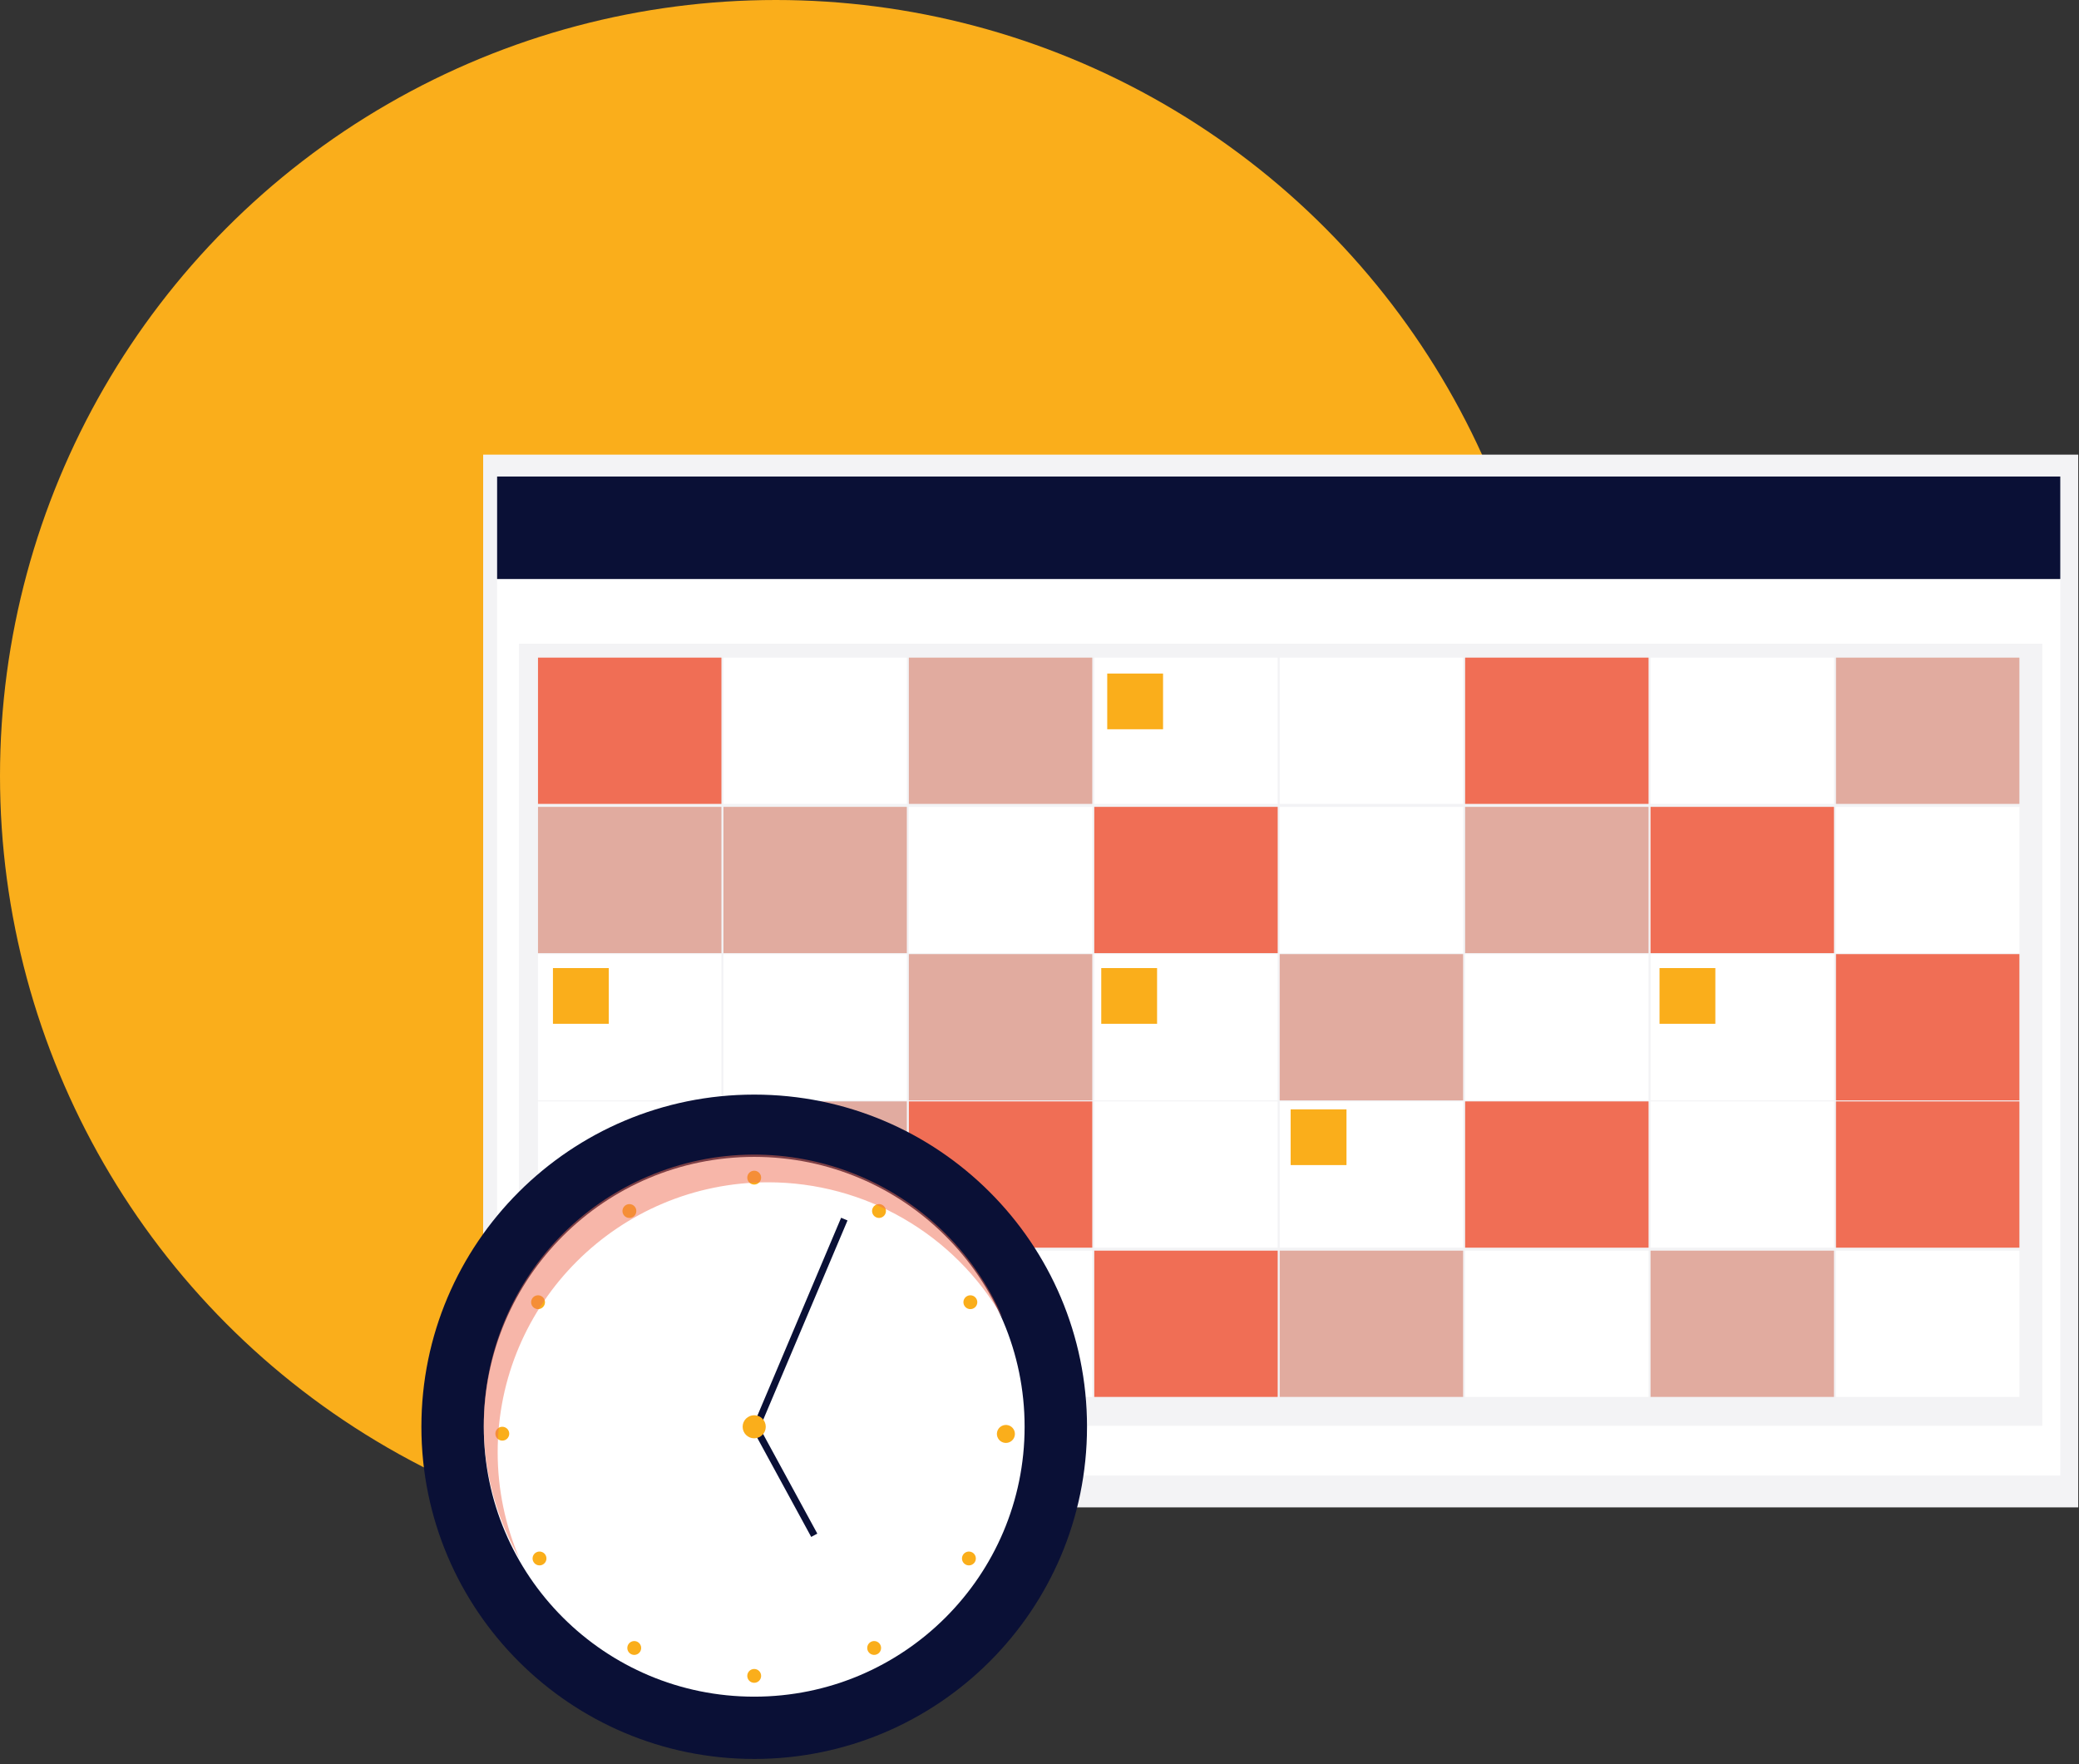 <?xml version="1.0" encoding="UTF-8"?>
<svg width="343px" height="291px" viewBox="0 0 343 291" version="1.1" xmlns="http://www.w3.org/2000/svg" xmlns:xlink="http://www.w3.org/1999/xlink">
    <rect x="0" y="0" width="343" height="291" fill="#333333" stroke="none"/>
    <!-- Generator: Sketch 58 (84663) - https://sketch.com -->
    <title>Group 2</title>
    <desc>Created with Sketch.</desc>
    <defs>
        <path d="M0,56.614 C0,87.717 25.265,112.932 56.431,112.932 L56.431,112.932 C87.597,112.932 112.862,87.717 112.862,56.614 L112.862,56.614 C112.862,25.51 87.597,0.295 56.431,0.295 L56.431,0.295 C25.265,0.295 0,25.51 0,56.614" id="path-1"></path>
        <path d="M0.145,2.774 C0.145,4.244 1.339,5.436 2.812,5.436 L2.812,5.436 C4.286,5.436 5.48,4.244 5.48,2.774 L5.48,2.774 C5.48,1.304 4.286,0.111 2.812,0.111 L2.812,0.111 C1.339,0.111 0.145,1.304 0.145,2.774" id="path-3"></path>
        <polygon id="path-5" points="0.2 34.724 1.845 35.275 16.648 0.919 15.003 0.148"></polygon>
        <polygon id="path-7" points="0.201 0.804 9.74 18.532 11.385 17.547 1.516 0.148"></polygon>
        <path d="M0.263,0.889 C-0.147,1.598 0.097,2.506 0.808,2.916 L0.808,2.916 C1.519,3.326 2.428,3.082 2.839,2.373 L2.839,2.373 C3.25,1.663 3.006,0.755 2.295,0.346 L2.295,0.346 C2.061,0.211 1.805,0.146 1.553,0.146 L1.553,0.146 C1.039,0.146 0.539,0.413 0.263,0.889" id="path-9"></path>
        <path d="M0.86,0.234 C0.148,0.644 -0.095,1.551 0.315,2.261 L0.315,2.261 C0.726,2.971 1.635,3.214 2.346,2.804 L2.346,2.804 C3.058,2.395 3.301,1.487 2.89,0.777 L2.89,0.777 C2.615,0.301 2.115,0.035 1.602,0.035 L1.602,0.035 C1.349,0.035 1.094,0.099 0.86,0.234" id="path-11"></path>
        <path d="M0.227,1.618 C0.227,2.438 0.893,3.102 1.714,3.102 L1.714,3.102 C2.535,3.102 3.201,2.438 3.201,1.618 L3.201,1.618 C3.201,0.799 2.535,0.135 1.714,0.135 L1.714,0.135 C0.893,0.135 0.227,0.799 0.227,1.618" id="path-13"></path>
        <path d="M0.85,0.226 C0.139,0.636 -0.105,1.543 0.305,2.253 L0.305,2.253 C0.716,2.962 1.625,3.206 2.337,2.796 L2.337,2.796 C3.048,2.386 3.291,1.478 2.881,0.769 L2.881,0.769 C2.605,0.293 2.106,0.027 1.592,0.027 L1.592,0.027 C1.339,0.027 1.084,0.091 0.85,0.226" id="path-15"></path>
        <path d="M1.045,0.481 C0.334,0.891 0.09,1.798 0.501,2.508 L0.501,2.508 C0.912,3.218 1.821,3.461 2.532,3.051 L2.532,3.051 C3.243,2.642 3.487,1.734 3.076,1.024 L3.076,1.024 C2.801,0.548 2.301,0.282 1.787,0.282 L1.787,0.282 C1.535,0.282 1.279,0.346 1.045,0.481" id="path-17"></path>
        <path d="M0.912,0.228 C0.2,0.637 -0.043,1.545 0.367,2.254 L0.367,2.254 C0.778,2.964 1.687,3.207 2.398,2.797 L2.398,2.797 C3.109,2.388 3.353,1.481 2.943,0.771 L2.943,0.771 C2.667,0.294 2.167,0.029 1.654,0.029 L1.654,0.029 C1.401,0.029 1.146,0.093 0.912,0.228" id="path-19"></path>
        <path d="M1.031,0.348 C0.32,0.758 0.076,1.665 0.487,2.376 L0.487,2.376 C0.897,3.085 1.807,3.328 2.518,2.919 L2.518,2.919 C3.229,2.508 3.473,1.601 3.062,0.891 L3.062,0.891 C2.787,0.415 2.287,0.149 1.773,0.149 L1.773,0.149 C1.521,0.149 1.265,0.213 1.031,0.348" id="path-21"></path>
        <path d="M0.98,0.238 C0.269,0.647 0.026,1.555 0.436,2.264 L0.436,2.264 C0.847,2.974 1.756,3.217 2.467,2.808 L2.467,2.808 C3.178,2.398 3.422,1.49 3.011,0.781 L3.011,0.781 C2.736,0.305 2.236,0.038 1.723,0.038 L1.723,0.038 C1.47,0.038 1.214,0.103 0.98,0.238" id="path-23"></path>
        <path d="M0.806,0.304 C0.095,0.714 -0.148,1.621 0.262,2.331 L0.262,2.331 C0.673,3.041 1.582,3.284 2.293,2.874 L2.293,2.874 C3.004,2.464 3.248,1.557 2.837,0.847 L2.837,0.847 C2.562,0.371 2.062,0.105 1.548,0.105 L1.548,0.105 C1.296,0.105 1.04,0.169 0.806,0.304" id="path-25"></path>
        <path d="M1.043,0.277 C0.332,0.686 0.089,1.594 0.499,2.304 L0.499,2.304 C0.91,3.014 1.819,3.256 2.531,2.847 L2.531,2.847 C3.242,2.437 3.485,1.53 3.075,0.82 L3.075,0.82 C2.799,0.344 2.3,0.077 1.786,0.077 L1.786,0.077 C1.534,0.077 1.278,0.142 1.043,0.277" id="path-27"></path>
        <path d="M0.955,0.306 C0.243,0.715 -0,1.623 0.411,2.333 L0.411,2.333 C0.821,3.043 1.731,3.286 2.442,2.876 L2.442,2.876 C3.153,2.466 3.396,1.559 2.986,0.849 L2.986,0.849 C2.711,0.373 2.211,0.107 1.697,0.107 L1.697,0.107 C1.445,0.107 1.189,0.171 0.955,0.306" id="path-29"></path>
    </defs>
    <g id="Symbols" stroke="none" stroke-width="1" fill="none" fill-rule="evenodd">
        <g id="Bloc-/-Étape-du-concours" transform="translate(-278, -249)">
            <g id="Group-6" transform="translate(155, 50)">
                <g id="Group-2" transform="translate(123, 199)">
                    <circle id="Oval-Copy-12" fill="#FAAE1B" cx="128" cy="128" r="128"></circle>
                    <g id="illustration/calendar" transform="translate(68, 75)">
                        <g id="Group-140">
                            <polygon id="Fill-1" fill="#F3F3F5" points="11.714 173.666 274.872 173.666 274.872 0 11.714 0"></polygon>
                            <polygon id="Fill-2" fill="#FFFFFF" points="14.016 168.413 271.911 168.413 271.911 20.518 14.016 20.518"></polygon>
                            <polygon id="Fill-3" fill="#0A1036" points="14.016 20.518 271.911 20.518 271.911 3.611 14.016 3.611"></polygon>
                            <polygon id="Fill-4" fill="#F3F3F5" points="17.635 160.206 268.951 160.206 268.951 31.188 17.635 31.188"></polygon>
                            <polygon id="Fill-5" fill="#F06E55" points="20.76 57.615 51.023 57.615 51.023 33.486 20.76 33.486"></polygon>
                            <polygon id="Fill-6" fill="#FFFFFF" points="51.352 57.615 81.615 57.615 81.615 33.486 51.352 33.486"></polygon>
                            <polygon id="Fill-7" fill="#E1AB9F" points="81.944 57.615 112.207 57.615 112.207 33.486 81.944 33.486"></polygon>
                            <polygon id="Fill-8" fill="#FFFFFF" points="112.536 57.615 142.799 57.615 142.799 33.486 112.536 33.486"></polygon>
                            <polygon id="Fill-9" fill="#FFFFFF" points="143.128 57.615 173.391 57.615 173.391 33.486 143.128 33.486"></polygon>
                            <polygon id="Fill-10" fill="#F06E55" points="173.72 57.615 203.984 57.615 203.984 33.486 173.72 33.486"></polygon>
                            <polygon id="Fill-11" fill="#FFFFFF" points="204.312 57.615 234.576 57.615 234.576 33.486 204.312 33.486"></polygon>
                            <polygon id="Fill-12" fill="#E1AB9F" points="234.905 57.615 265.168 57.615 265.168 33.486 234.905 33.486"></polygon>
                            <polygon id="Fill-13" fill="#E1AB9F" points="20.76 82.237 51.023 82.237 51.023 58.107 20.76 58.107"></polygon>
                            <polygon id="Fill-14" fill="#E1AB9F" points="51.352 82.237 81.615 82.237 81.615 58.107 51.352 58.107"></polygon>
                            <polygon id="Fill-15" fill="#FFFFFF" points="81.944 82.237 112.207 82.237 112.207 58.107 81.944 58.107"></polygon>
                            <polygon id="Fill-16" fill="#F06E55" points="112.536 82.237 142.799 82.237 142.799 58.107 112.536 58.107"></polygon>
                            <polygon id="Fill-17" fill="#FFFFFF" points="143.128 82.237 173.391 82.237 173.391 58.107 143.128 58.107"></polygon>
                            <polygon id="Fill-18" fill="#E1AB9F" points="173.72 82.237 203.984 82.237 203.984 58.107 173.72 58.107"></polygon>
                            <polygon id="Fill-19" fill="#F06E55" points="204.312 82.237 234.576 82.237 234.576 58.107 204.312 58.107"></polygon>
                            <polygon id="Fill-20" fill="#FFFFFF" points="234.905 82.237 265.168 82.237 265.168 58.107 234.905 58.107"></polygon>
                            <polygon id="Fill-21" fill="#FFFFFF" points="20.76 106.53 51.023 106.53 51.023 82.401 20.76 82.401"></polygon>
                            <polygon id="Fill-22" fill="#FFFFFF" points="51.352 106.53 81.615 106.53 81.615 82.401 51.352 82.401"></polygon>
                            <polygon id="Fill-23" fill="#E1AB9F" points="81.944 106.53 112.207 106.53 112.207 82.401 81.944 82.401"></polygon>
                            <polygon id="Fill-24" fill="#FFFFFF" points="112.536 106.53 142.799 106.53 142.799 82.401 112.536 82.401"></polygon>
                            <polygon id="Fill-25" fill="#E1AB9F" points="143.128 106.53 173.391 106.53 173.391 82.401 143.128 82.401"></polygon>
                            <polygon id="Fill-26" fill="#FFFFFF" points="173.72 106.53 203.984 106.53 203.984 82.401 173.72 82.401"></polygon>
                            <polygon id="Fill-27" fill="#FFFFFF" points="204.312 106.53 234.576 106.53 234.576 82.401 204.312 82.401"></polygon>
                            <polygon id="Fill-28" fill="#F06E55" points="234.905 106.53 265.168 106.53 265.168 82.401 234.905 82.401"></polygon>
                            <polygon id="Fill-29" fill="#FFFFFF" points="20.76 130.824 51.023 130.824 51.023 106.694 20.76 106.694"></polygon>
                            <polygon id="Fill-30" fill="#E1ABA0" points="51.352 130.824 81.615 130.824 81.615 106.694 51.352 106.694"></polygon>
                            <polygon id="Fill-32" fill="#F06E55" points="81.944 130.824 112.207 130.824 112.207 106.694 81.944 106.694"></polygon>
                            <polygon id="Fill-33" fill="#FFFFFF" points="112.536 130.824 142.799 130.824 142.799 106.694 112.536 106.694"></polygon>
                            <polygon id="Fill-34" fill="#FFFFFF" points="143.128 130.824 173.391 130.824 173.391 106.694 143.128 106.694"></polygon>
                            <polygon id="Fill-35" fill="#F06E55" points="173.72 130.824 203.984 130.824 203.984 106.694 173.72 106.694"></polygon>
                            <polygon id="Fill-36" fill="#FFFFFF" points="204.312 130.824 234.576 130.824 234.576 106.694 204.312 106.694"></polygon>
                            <polygon id="Fill-37" fill="#F06E55" points="234.905 130.824 265.168 130.824 265.168 106.694 234.905 106.694"></polygon>
                            <g id="Group-42" transform="translate(20.724, 131.004)" fill="#6C63FF">
                                <polygon id="Fill-38" points="0.036 24.441 30.299 24.441 30.299 0.312 0.036 0.312"></polygon>
                                <polygon id="Fill-40" points="30.628 24.441 60.891 24.441 60.891 0.312 30.628 0.312"></polygon>
                            </g>
                            <polygon id="Fill-43" fill="#FFFFFF" points="81.944 155.446 112.207 155.446 112.207 131.316 81.944 131.316"></polygon>
                            <polygon id="Fill-44" fill="#F06E55" points="112.536 155.446 142.799 155.446 142.799 131.316 112.536 131.316"></polygon>
                            <polygon id="Fill-45" fill="#E1AB9F" points="143.128 155.446 173.391 155.446 173.391 131.316 143.128 131.316"></polygon>
                            <polygon id="Fill-46" fill="#FFFFFF" points="173.72 155.446 203.984 155.446 203.984 131.316 173.72 131.316"></polygon>
                            <polygon id="Fill-47" fill="#E1AB9F" points="204.312 155.446 234.576 155.446 234.576 131.316 204.312 131.316"></polygon>
                            <polygon id="Fill-48" fill="#FFFFFF" points="234.905 155.446 265.168 155.446 265.168 131.316 234.905 131.316"></polygon>
                            <polygon id="Fill-49" fill="#FAAE1B" points="23.227 93.891 32.438 93.891 32.438 84.699 23.227 84.699"></polygon>
                            <polygon id="Fill-50" fill="#FAAE1B" points="114.674 45.304 123.885 45.304 123.885 36.112 114.674 36.112"></polygon>
                            <polygon id="Fill-51" fill="#FAAE1B" points="113.688 93.891 122.898 93.891 122.898 84.699 113.688 84.699"></polygon>
                            <polygon id="Fill-52" fill="#FAAE1B" points="144.938 117.2 154.148 117.2 154.148 108.008 144.938 108.008"></polygon>
                            <polygon id="Fill-53" fill="#FAAE1B" points="205.793 93.891 215.003 93.891 215.003 84.699 205.793 84.699"></polygon>
                            <g id="Group-56" transform="translate(0, 103.756)">
                                <mask id="mask-2" fill="white">
                                    <use xlink:href="#path-1"></use>
                                </mask>
                                <g id="Clip-55"></g>
                                <path d="M0,56.614 C0,87.717 25.265,112.932 56.431,112.932 L56.431,112.932 C87.597,112.932 112.862,87.717 112.862,56.614 L112.862,56.614 C112.862,25.51 87.597,0.295 56.431,0.295 L56.431,0.295 C25.265,0.295 0,25.51 0,56.614" id="Fill-54" mask="url(#mask-2)"></path>
                            </g>
                            <g id="Group-61" transform="translate(1.316, 105.398)">
                                <path d="M55.115,0.174 C85.44,0.174 110.023,24.708 110.023,54.972 C110.023,85.236 85.44,109.771 55.115,109.771 C24.79,109.771 0.207,85.236 0.207,54.972 C0.207,24.708 24.79,0.174 55.115,0.174" id="Fill-57" fill="#0A1036"></path>
                                <path d="M55.115,10.449 C79.754,10.449 99.727,30.383 99.727,54.972 C99.727,79.561 79.754,99.495 55.115,99.495 C30.477,99.495 10.503,79.561 10.503,54.972 C10.503,30.383 30.477,10.449 55.115,10.449" id="Fill-59" fill="#FFFFFF"></path>
                            </g>
                            <g id="Group-64" transform="translate(53.618, 157.596)">
                                <mask id="mask-4" fill="white">
                                    <use xlink:href="#path-3"></use>
                                </mask>
                                <g id="Clip-63"></g>
                                <path d="M0.145,2.774 C0.145,4.244 1.339,5.436 2.812,5.436 L2.812,5.436 C4.286,5.436 5.48,4.244 5.48,2.774 L5.48,2.774 C5.48,1.304 4.286,0.111 2.812,0.111 L2.812,0.111 C1.339,0.111 0.145,1.304 0.145,2.774" id="Fill-62" mask="url(#mask-4)"></path>
                            </g>
                            <g id="Group-67" transform="translate(55.592, 125.423)">
                                <mask id="mask-6" fill="white">
                                    <use xlink:href="#path-5"></use>
                                </mask>
                                <g id="Clip-66"></g>
                                <polygon id="Fill-65" mask="url(#mask-6)" points="0.2 34.724 1.845 35.275 16.648 0.919 15.003 0.148"></polygon>
                            </g>
                            <polygon id="Fill-68" fill="#0A1036" points="56.282 160.137 70.771 125.889 71.826 126.333 57.337 160.582"></polygon>
                            <g id="Group-72" transform="translate(55.921, 160.222)">
                                <mask id="mask-8" fill="white">
                                    <use xlink:href="#path-7"></use>
                                </mask>
                                <g id="Clip-71"></g>
                                <polygon id="Fill-70" mask="url(#mask-8)" points="0.201 0.804 9.74 18.532 11.385 17.547 1.516 0.148"></polygon>
                            </g>
                            <g id="Group-77" transform="translate(56.25, 160.222)">
                                <polygon id="Fill-73" fill="#0A1036" points="0.054 0.812 1.06 0.266 10.592 17.772 9.586 18.318"></polygon>
                                <path d="M41.743,0.148 C42.376,0.148 42.888,0.659 42.888,1.29 C42.888,1.921 42.376,2.433 41.743,2.433 C41.111,2.433 40.599,1.921 40.599,1.29 C40.599,0.659 41.111,0.148 41.743,0.148" id="Fill-75" fill="#6C63FF"></path>
                            </g>
                            <g id="Group-80" transform="translate(19.079, 138.227)">
                                <mask id="mask-10" fill="white">
                                    <use xlink:href="#path-9"></use>
                                </mask>
                                <g id="Clip-79"></g>
                                <path d="M0.263,0.889 C-0.147,1.598 0.097,2.506 0.808,2.916 L0.808,2.916 C1.519,3.326 2.428,3.082 2.839,2.373 L2.839,2.373 C3.25,1.663 3.006,0.755 2.295,0.346 L2.295,0.346 C2.061,0.211 1.805,0.146 1.553,0.146 L1.553,0.146 C1.039,0.146 0.539,0.413 0.263,0.889" id="Fill-78" mask="url(#mask-10)"></path>
                            </g>
                            <g id="Group-83" transform="translate(19.408, 180.576)">
                                <mask id="mask-12" fill="white">
                                    <use xlink:href="#path-11"></use>
                                </mask>
                                <g id="Clip-82"></g>
                                <path d="M0.86,0.234 C0.148,0.644 -0.095,1.551 0.315,2.261 L0.315,2.261 C0.726,2.971 1.635,3.214 2.346,2.804 L2.346,2.804 C3.058,2.395 3.301,1.487 2.89,0.777 L2.89,0.777 C2.615,0.301 2.115,0.035 1.602,0.035 L1.602,0.035 C1.349,0.035 1.094,0.099 0.86,0.234" id="Fill-81" mask="url(#mask-12)"></path>
                            </g>
                            <g id="Group-86" transform="translate(13.158, 159.894)">
                                <mask id="mask-14" fill="white">
                                    <use xlink:href="#path-13"></use>
                                </mask>
                                <g id="Clip-85"></g>
                                <path d="M0.227,1.618 C0.227,2.438 0.893,3.102 1.714,3.102 L1.714,3.102 C2.535,3.102 3.201,2.438 3.201,1.618 L3.201,1.618 C3.201,0.799 2.535,0.135 1.714,0.135 L1.714,0.135 C0.893,0.135 0.227,0.799 0.227,1.618" id="Fill-84" mask="url(#mask-14)"></path>
                            </g>
                            <g id="Group-89" transform="translate(34.211, 123.125)">
                                <mask id="mask-16" fill="white">
                                    <use xlink:href="#path-15"></use>
                                </mask>
                                <g id="Clip-88"></g>
                                <path d="M0.85,0.226 C0.139,0.636 -0.105,1.543 0.305,2.253 L0.305,2.253 C0.716,2.962 1.625,3.206 2.337,2.796 L2.337,2.796 C3.048,2.386 3.291,1.478 2.881,0.769 L2.881,0.769 C2.605,0.293 2.106,0.027 1.592,0.027 L1.592,0.027 C1.339,0.027 1.084,0.091 0.85,0.226" id="Fill-87" mask="url(#mask-16)"></path>
                            </g>
                            <g id="Group-92" transform="translate(54.605, 117.544)">
                                <mask id="mask-18" fill="white">
                                    <use xlink:href="#path-17"></use>
                                </mask>
                                <g id="Clip-91"></g>
                                <path d="M1.045,0.481 C0.334,0.891 0.09,1.798 0.501,2.508 L0.501,2.508 C0.912,3.218 1.821,3.461 2.532,3.051 L2.532,3.051 C3.243,2.642 3.487,1.734 3.076,1.024 L3.076,1.024 C2.801,0.548 2.301,0.282 1.787,0.282 L1.787,0.282 C1.535,0.282 1.279,0.346 1.045,0.481" id="Fill-90" mask="url(#mask-18)"></path>
                            </g>
                            <g id="Group-95" transform="translate(75.329, 123.125)">
                                <mask id="mask-20" fill="white">
                                    <use xlink:href="#path-19"></use>
                                </mask>
                                <g id="Clip-94"></g>
                                <path d="M0.912,0.228 C0.2,0.637 -0.043,1.545 0.367,2.254 L0.367,2.254 C0.778,2.964 1.687,3.207 2.398,2.797 L2.398,2.797 C3.109,2.388 3.353,1.481 2.943,0.771 L2.943,0.771 C2.667,0.294 2.167,0.029 1.654,0.029 L1.654,0.029 C1.401,0.029 1.146,0.093 0.912,0.228" id="Fill-93" mask="url(#mask-20)"></path>
                            </g>
                            <g id="Group-98" transform="translate(90.461, 138.227)">
                                <mask id="mask-22" fill="white">
                                    <use xlink:href="#path-21"></use>
                                </mask>
                                <g id="Clip-97"></g>
                                <path d="M1.031,0.348 C0.32,0.758 0.076,1.665 0.487,2.376 L0.487,2.376 C0.897,3.085 1.807,3.328 2.518,2.919 L2.518,2.919 C3.229,2.508 3.473,1.601 3.062,0.891 L3.062,0.891 C2.787,0.415 2.287,0.149 1.773,0.149 L1.773,0.149 C1.521,0.149 1.265,0.213 1.031,0.348" id="Fill-96" mask="url(#mask-22)"></path>
                            </g>
                            <g id="Group-101" transform="translate(90.132, 180.576)">
                                <mask id="mask-24" fill="white">
                                    <use xlink:href="#path-23"></use>
                                </mask>
                                <g id="Clip-100"></g>
                                <path d="M0.98,0.238 C0.269,0.647 0.026,1.555 0.436,2.264 L0.436,2.264 C0.847,2.974 1.756,3.217 2.467,2.808 L2.467,2.808 C3.178,2.398 3.422,1.49 3.011,0.781 L3.011,0.781 C2.736,0.305 2.236,0.038 1.723,0.038 L1.723,0.038 C1.47,0.038 1.214,0.103 0.98,0.238" id="Fill-99" mask="url(#mask-24)"></path>
                            </g>
                            <g id="Group-104" transform="translate(74.671, 195.349)">
                                <mask id="mask-26" fill="white">
                                    <use xlink:href="#path-25"></use>
                                </mask>
                                <g id="Clip-103"></g>
                                <path d="M0.806,0.304 C0.095,0.714 -0.148,1.621 0.262,2.331 L0.262,2.331 C0.673,3.041 1.582,3.284 2.293,2.874 L2.293,2.874 C3.004,2.464 3.248,1.557 2.837,0.847 L2.837,0.847 C2.562,0.371 2.062,0.105 1.548,0.105 L1.548,0.105 C1.296,0.105 1.04,0.169 0.806,0.304" id="Fill-102" mask="url(#mask-26)"></path>
                            </g>
                            <g id="Group-107" transform="translate(54.605, 199.945)">
                                <mask id="mask-28" fill="white">
                                    <use xlink:href="#path-27"></use>
                                </mask>
                                <g id="Clip-106"></g>
                                <path d="M1.043,0.277 C0.332,0.686 0.089,1.594 0.499,2.304 L0.499,2.304 C0.91,3.014 1.819,3.256 2.531,2.847 L2.531,2.847 C3.242,2.437 3.485,1.53 3.075,0.82 L3.075,0.82 C2.799,0.344 2.3,0.077 1.786,0.077 L1.786,0.077 C1.534,0.077 1.278,0.142 1.043,0.277" id="Fill-105" mask="url(#mask-28)"></path>
                            </g>
                            <g id="Group-110" transform="translate(34.868, 195.349)">
                                <mask id="mask-30" fill="white">
                                    <use xlink:href="#path-29"></use>
                                </mask>
                                <g id="Clip-109"></g>
                                <path d="M0.955,0.306 C0.243,0.715 -0,1.623 0.411,2.333 L0.411,2.333 C0.821,3.043 1.731,3.286 2.442,2.876 L2.442,2.876 C3.153,2.466 3.396,1.559 2.986,0.849 L2.986,0.849 C2.711,0.373 2.211,0.107 1.697,0.107 L1.697,0.107 C1.445,0.107 1.189,0.171 0.955,0.306" id="Fill-108" mask="url(#mask-30)"></path>
                            </g>
                            <g id="Group-139" transform="translate(11.513, 115.246)">
                                <path d="M44.918,2.882 C45.55,2.882 46.062,3.394 46.062,4.025 C46.062,4.656 45.55,5.167 44.918,5.167 C44.285,5.167 43.773,4.656 43.773,4.025 C43.773,3.394 44.285,2.882 44.918,2.882" id="Fill-111" fill="#FAAE1B"></path>
                                <path d="M64.517,8.959 C64.833,8.412 65.533,8.225 66.081,8.541 C66.628,8.856 66.816,9.555 66.499,10.101 C66.183,10.648 65.483,10.835 64.936,10.519 C64.388,10.204 64.201,9.505 64.517,8.959" id="Fill-113" fill="#FAAE1B"></path>
                                <path d="M80.007,23.585 C80.555,23.27 81.255,23.457 81.571,24.003 C81.887,24.55 81.7,25.248 81.152,25.564 C80.605,25.879 79.905,25.692 79.589,25.146 C79.272,24.599 79.46,23.901 80.007,23.585" id="Fill-115" fill="#FAAE1B"></path>
                                <path d="M79.35,66.278 C79.666,65.732 80.366,65.545 80.914,65.86 C81.461,66.176 81.649,66.875 81.333,67.421 C81.016,67.967 80.316,68.155 79.769,67.839 C79.221,67.524 79.034,66.825 79.35,66.278" id="Fill-117" fill="#FAAE1B"></path>
                                <path d="M64.135,80.624 C64.683,80.309 65.383,80.496 65.699,81.043 C66.015,81.589 65.828,82.288 65.28,82.603 C64.732,82.919 64.032,82.732 63.716,82.185 C63.4,81.639 63.588,80.94 64.135,80.624" id="Fill-119" fill="#FAAE1B"></path>
                                <path d="M23.754,8.544 C24.302,8.229 25.002,8.416 25.318,8.962 C25.634,9.509 25.447,10.207 24.899,10.523 C24.351,10.838 23.651,10.651 23.335,10.105 C23.019,9.558 23.207,8.86 23.754,8.544" id="Fill-121" fill="#FAAE1B"></path>
                                <path d="M8.265,24.004 C8.582,23.458 9.282,23.271 9.829,23.586 C10.377,23.902 10.564,24.6 10.248,25.146 C9.932,25.693 9.232,25.88 8.685,25.565 C8.137,25.249 7.949,24.55 8.265,24.004" id="Fill-123" fill="#FAAE1B"></path>
                                <path d="M85.701,45.02 C86.412,44.61 87.321,44.853 87.732,45.563 C88.142,46.272 87.899,47.18 87.187,47.59 C86.476,48 85.567,47.757 85.157,47.047 C84.746,46.337 84.989,45.429 85.701,45.02" id="Fill-125" fill="#FAAE1B"></path>
                                <path d="M8.925,65.86 C9.473,65.544 10.173,65.731 10.489,66.278 C10.805,66.824 10.618,67.523 10.07,67.838 C9.522,68.154 8.822,67.967 8.506,67.42 C8.19,66.874 8.378,66.175 8.925,65.86" id="Fill-127" fill="#FAAE1B"></path>
                                <path d="M24.136,81.044 C24.452,80.498 25.152,80.311 25.7,80.626 C26.247,80.942 26.435,81.64 26.119,82.187 C25.803,82.733 25.103,82.92 24.555,82.605 C24.008,82.289 23.82,81.591 24.136,81.044" id="Fill-129" fill="#FAAE1B"></path>
                                <path d="M3.359,45.124 C3.991,45.124 4.503,45.635 4.503,46.266 C4.503,46.897 3.991,47.408 3.359,47.408 C2.726,47.408 2.214,46.897 2.214,46.266 C2.214,45.635 2.726,45.124 3.359,45.124" id="Fill-131" fill="#FAAE1B"></path>
                                <path d="M44.918,85.077 C45.55,85.077 46.062,85.588 46.062,86.219 C46.062,86.85 45.55,87.361 44.918,87.361 C44.285,87.361 43.773,86.85 43.773,86.219 C43.773,85.588 44.285,85.077 44.918,85.077" id="Fill-133" fill="#FAAE1B"></path>
                                <path d="M2.595,49.309 C2.603,24.716 22.585,4.786 47.227,4.793 C63.204,4.798 77.958,13.327 85.911,27.156 C76.167,4.568 49.92,-5.861 27.286,3.863 C4.652,13.588 -5.797,39.782 3.947,62.371 C4.616,63.922 5.373,65.434 6.214,66.899 C3.819,61.343 2.588,55.357 2.595,49.309" id="Fill-135" fill="#F06E55" opacity="0.5"></path>
                                <path d="M44.918,43.22 C45.972,43.22 46.826,44.072 46.826,45.124 C46.826,46.175 45.972,47.028 44.918,47.028 C43.864,47.028 43.01,46.175 43.01,45.124 C43.01,44.072 43.864,43.22 44.918,43.22" id="Fill-137" fill="#FAAE1B"></path>
                            </g>
                        </g>
                    </g>
                </g>
            </g>
        </g>
    </g>
</svg>